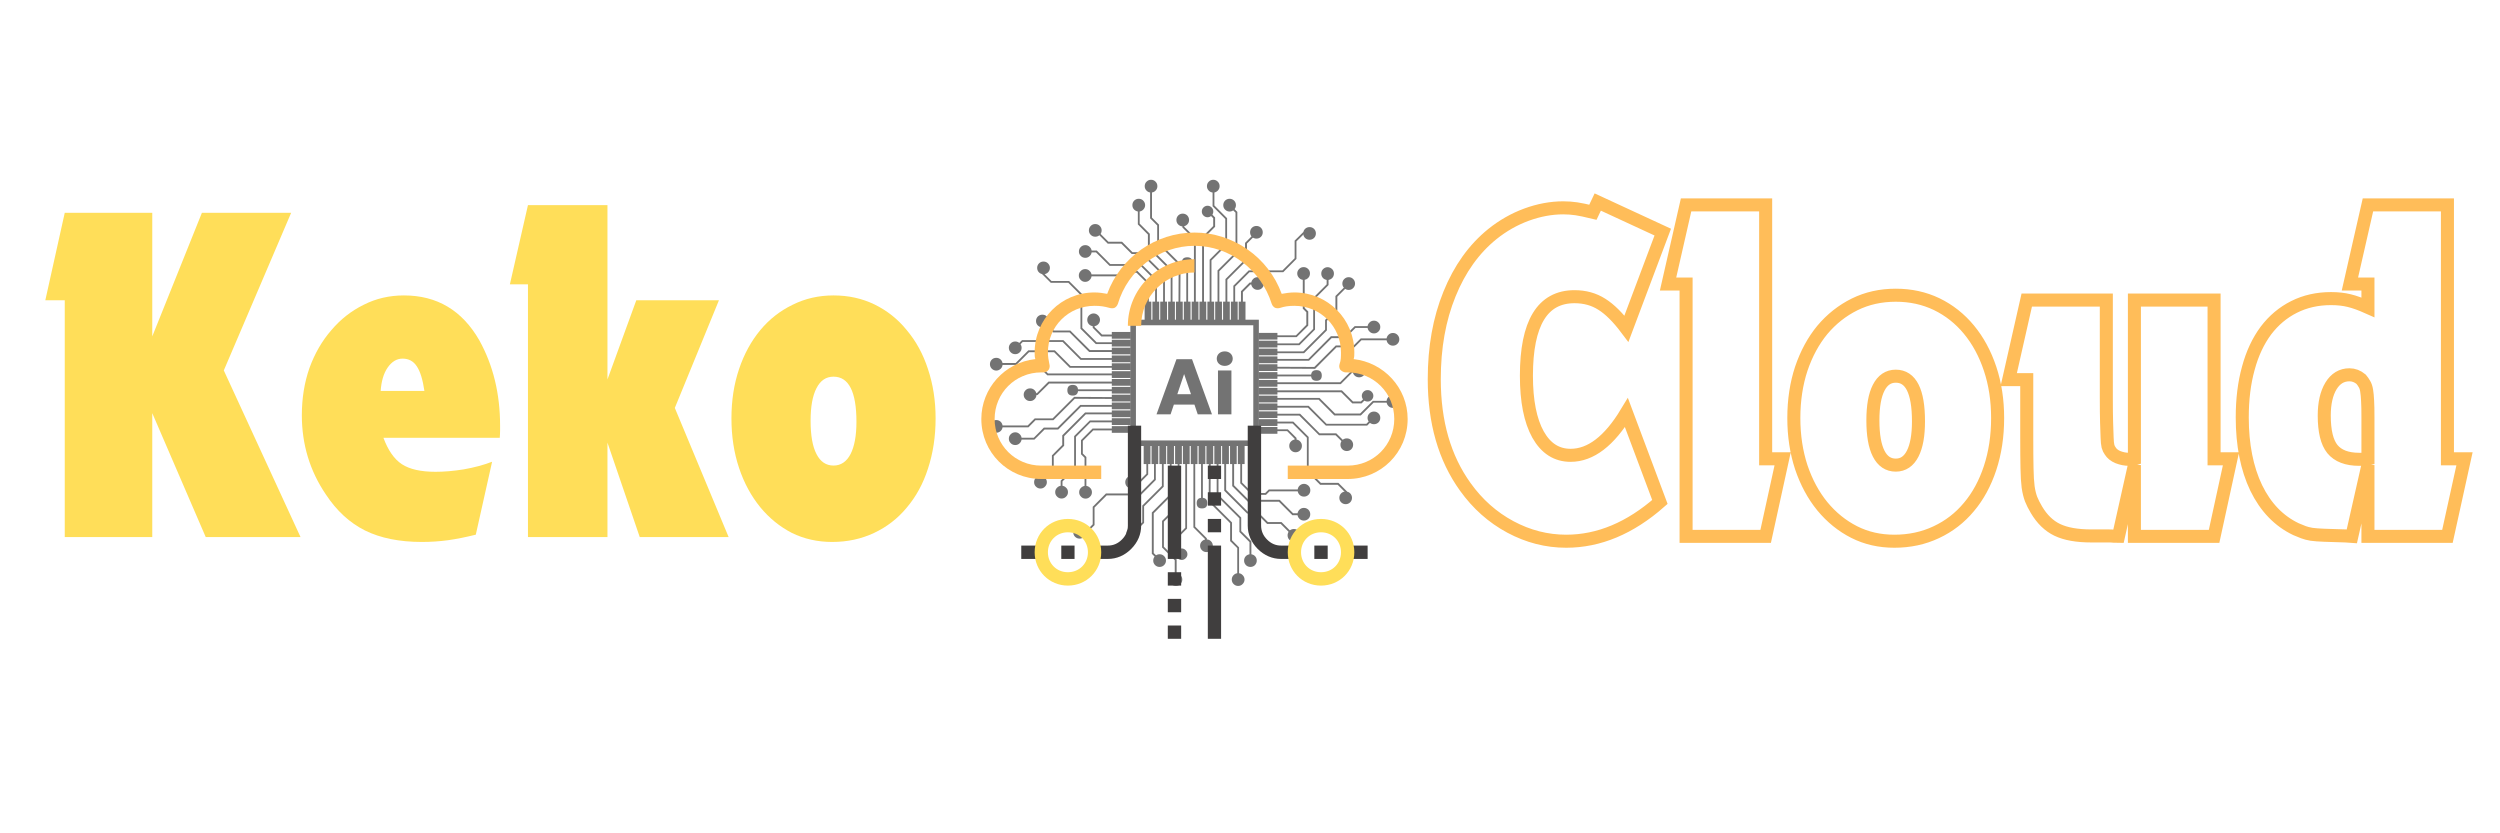 <svg xmlns="http://www.w3.org/2000/svg" xmlns:xlink="http://www.w3.org/1999/xlink" width="150" zoomAndPan="magnify" viewBox="0 0 112.5 37.5" height="50" preserveAspectRatio="xMidYMid meet" version="1.0"><defs><g/><clipPath id="3a11ad2bc9"><path d="M 51 8.086 L 54 8.086 L 54 14 L 51 14 Z M 51 8.086 " clip-rule="nonzero"/></clipPath><clipPath id="3c7f8d38c1"><path d="M 54 8.086 L 56 8.086 L 56 14 L 54 14 Z M 54 8.086 " clip-rule="nonzero"/></clipPath><clipPath id="cba7c5e13e"><path d="M 50 8.086 L 52 8.086 L 52 10 L 50 10 Z M 50 8.086 " clip-rule="nonzero"/></clipPath><clipPath id="fee5c7bcec"><path d="M 51 8.086 L 53 8.086 L 53 9 L 51 9 Z M 51 8.086 " clip-rule="nonzero"/></clipPath><clipPath id="0009395977"><path d="M 54 8.086 L 55 8.086 L 55 9 L 54 9 Z M 54 8.086 " clip-rule="nonzero"/></clipPath><clipPath id="5f5f874b7a"><path d="M 55 8.086 L 56 8.086 L 56 10 L 55 10 Z M 55 8.086 " clip-rule="nonzero"/></clipPath><clipPath id="67f787d9c3"><path d="M 54 20 L 56 20 L 56 26.59 L 54 26.59 Z M 54 20 " clip-rule="nonzero"/></clipPath><clipPath id="ce5436f6b3"><path d="M 52 20 L 54 20 L 54 26.59 L 52 26.59 Z M 52 20 " clip-rule="nonzero"/></clipPath><clipPath id="e7a3974b33"><path d="M 55 25 L 57 25 L 57 26.59 L 55 26.59 Z M 55 25 " clip-rule="nonzero"/></clipPath><clipPath id="e22533a76e"><path d="M 52 25 L 54 25 L 54 26.59 L 52 26.59 Z M 52 25 " clip-rule="nonzero"/></clipPath><clipPath id="17bc0c6c3c"><path d="M 44.547 17 L 51 17 L 51 20 L 44.547 20 Z M 44.547 17 " clip-rule="nonzero"/></clipPath><clipPath id="51dbfc2355"><path d="M 44.547 15 L 51 15 L 51 17 L 44.547 17 Z M 44.547 15 " clip-rule="nonzero"/></clipPath><clipPath id="a98a64c2e9"><path d="M 44.547 18 L 46 18 L 46 20 L 44.547 20 Z M 44.547 18 " clip-rule="nonzero"/></clipPath><clipPath id="5026a5684f"><path d="M 44.547 16 L 46 16 L 46 17 L 44.547 17 Z M 44.547 16 " clip-rule="nonzero"/></clipPath><clipPath id="970735147d"><path d="M 44.16 10.465 L 63.402 10.465 L 63.402 22 L 44.16 22 Z M 44.16 10.465 " clip-rule="nonzero"/></clipPath><clipPath id="9b773b1919"><path d="M 54 24 L 55 24 L 55 28.969 L 54 28.969 Z M 54 24 " clip-rule="nonzero"/></clipPath><clipPath id="bd49aae0ad"><path d="M 52 28 L 54 28 L 54 28.969 L 52 28.969 Z M 52 28 " clip-rule="nonzero"/></clipPath><clipPath id="7f3135e6dd"><path d="M 61 5 L 111.512 5 L 111.512 28 L 61 28 Z M 61 5 " clip-rule="nonzero"/></clipPath></defs><path fill="#737373" d="M 56.398 14.637 L 56.398 19.82 L 51.117 19.82 L 51.117 14.637 L 56.398 14.637 M 56.648 14.387 L 50.867 14.387 L 50.867 20.07 L 56.648 20.07 Z M 56.648 14.387 " fill-opacity="1" fill-rule="nonzero"/><path fill="#737373" d="M 51.508 13.574 L 51.809 13.574 L 51.809 14.43 L 51.508 14.43 Z M 51.508 13.574 " fill-opacity="1" fill-rule="nonzero"/><path fill="#737373" d="M 51.859 13.574 L 52.164 13.574 L 52.164 14.43 L 51.859 14.43 Z M 51.859 13.574 " fill-opacity="1" fill-rule="nonzero"/><path fill="#737373" d="M 52.211 13.574 L 52.516 13.574 L 52.516 14.43 L 52.211 14.43 Z M 52.211 13.574 " fill-opacity="1" fill-rule="nonzero"/><path fill="#737373" d="M 52.566 13.574 L 52.871 13.574 L 52.871 14.43 L 52.566 14.43 Z M 52.566 13.574 " fill-opacity="1" fill-rule="nonzero"/><path fill="#737373" d="M 52.918 13.574 L 53.223 13.574 L 53.223 14.43 L 52.918 14.43 Z M 52.918 13.574 " fill-opacity="1" fill-rule="nonzero"/><path fill="#737373" d="M 53.273 13.574 L 53.574 13.574 L 53.574 14.43 L 53.273 14.43 Z M 53.273 13.574 " fill-opacity="1" fill-rule="nonzero"/><path fill="#737373" d="M 53.625 13.574 L 53.93 13.574 L 53.93 14.43 L 53.625 14.43 Z M 53.625 13.574 " fill-opacity="1" fill-rule="nonzero"/><path fill="#737373" d="M 53.977 13.574 L 54.281 13.574 L 54.281 14.43 L 53.977 14.43 Z M 53.977 13.574 " fill-opacity="1" fill-rule="nonzero"/><path fill="#737373" d="M 54.332 13.574 L 54.637 13.574 L 54.637 14.43 L 54.332 14.43 Z M 54.332 13.574 " fill-opacity="1" fill-rule="nonzero"/><path fill="#737373" d="M 54.684 13.574 L 54.988 13.574 L 54.988 14.43 L 54.684 14.43 Z M 54.684 13.574 " fill-opacity="1" fill-rule="nonzero"/><path fill="#737373" d="M 55.039 13.574 L 55.34 13.574 L 55.34 14.43 L 55.039 14.43 Z M 55.039 13.574 " fill-opacity="1" fill-rule="nonzero"/><path fill="#737373" d="M 55.391 13.574 L 55.695 13.574 L 55.695 14.43 L 55.391 14.43 Z M 55.391 13.574 " fill-opacity="1" fill-rule="nonzero"/><path fill="#737373" d="M 55.742 13.574 L 56.047 13.574 L 56.047 14.43 L 55.742 14.43 Z M 55.742 13.574 " fill-opacity="1" fill-rule="nonzero"/><path fill="#737373" d="M 51.699 13.977 L 51.617 13.977 L 51.617 12.742 L 51.145 12.273 L 50.578 12.273 L 50.418 12.434 L 48.84 12.434 L 48.84 12.348 L 50.383 12.348 L 50.543 12.188 L 51.18 12.188 L 51.699 12.711 Z M 51.699 13.977 " fill-opacity="1" fill-rule="nonzero"/><path fill="#737373" d="M 52.062 14.035 L 51.98 14.035 L 51.98 12.617 L 51.328 11.965 L 49.93 11.965 L 49.32 11.359 L 48.84 11.359 L 48.84 11.273 L 49.355 11.273 L 49.961 11.883 L 51.359 11.883 L 52.062 12.582 Z M 52.062 14.035 " fill-opacity="1" fill-rule="nonzero"/><path fill="#737373" d="M 52.422 14.004 L 52.34 14.004 L 52.34 12.41 L 51.359 11.43 L 50.926 11.43 L 50.457 10.965 L 49.848 10.965 L 49.258 10.375 L 49.316 10.316 L 49.879 10.879 L 50.492 10.879 L 50.961 11.348 L 51.395 11.348 L 52.422 12.375 Z M 52.422 14.004 " fill-opacity="1" fill-rule="nonzero"/><path fill="#737373" d="M 52.762 13.902 L 52.68 13.902 L 52.68 12.188 L 51.656 11.168 L 51.656 10.555 L 51.203 10.098 L 51.203 9.23 L 51.285 9.23 L 51.285 10.062 L 51.742 10.52 L 51.742 11.133 L 52.762 12.152 Z M 52.762 13.902 " fill-opacity="1" fill-rule="nonzero"/><g clip-path="url(#3a11ad2bc9)"><path fill="#737373" d="M 53.113 13.902 L 53.031 13.902 L 53.039 11.914 L 52.074 10.949 L 52.074 10.145 L 51.754 9.824 L 51.754 8.379 L 51.84 8.379 L 51.84 9.793 L 52.156 10.109 L 52.156 10.914 L 53.125 11.879 Z M 53.113 13.902 " fill-opacity="1" fill-rule="nonzero"/></g><path fill="#737373" d="M 53.383 11.727 L 53.465 11.727 L 53.465 13.902 L 53.383 13.902 Z M 53.383 11.727 " fill-opacity="1" fill-rule="nonzero"/><path fill="#737373" d="M 53.812 13.902 L 53.727 13.902 L 53.727 10.758 L 53.207 10.238 L 53.207 9.898 L 53.289 9.898 L 53.289 10.203 L 53.812 10.723 Z M 53.812 13.902 " fill-opacity="1" fill-rule="nonzero"/><path fill="#737373" d="M 54.18 13.789 L 54.094 13.789 L 54.094 10.672 L 54.594 10.172 L 54.594 9.82 L 54.289 9.516 L 54.348 9.453 L 54.68 9.785 L 54.68 10.207 L 54.18 10.707 Z M 54.18 13.789 " fill-opacity="1" fill-rule="nonzero"/><g clip-path="url(#3c7f8d38c1)"><path fill="#737373" d="M 54.516 13.875 L 54.434 13.875 L 54.434 11.684 L 55.137 10.98 L 55.137 9.855 L 54.566 9.281 L 54.566 8.379 L 54.648 8.379 L 54.648 9.246 L 55.219 9.82 L 55.219 11.016 L 54.516 11.719 Z M 54.516 13.875 " fill-opacity="1" fill-rule="nonzero"/></g><path fill="#737373" d="M 54.871 13.902 L 54.789 13.902 L 54.789 12.168 L 55.598 11.363 L 55.598 9.57 L 55.285 9.262 L 55.344 9.203 L 55.68 9.535 L 55.68 11.395 L 54.871 12.203 Z M 54.871 13.902 " fill-opacity="1" fill-rule="nonzero"/><path fill="#737373" d="M 55.23 13.754 L 55.145 13.754 L 55.145 12.559 L 56.027 11.676 L 56.027 10.93 L 56.531 10.422 L 56.59 10.484 L 56.113 10.961 L 56.113 11.707 L 55.23 12.59 Z M 55.23 13.754 " fill-opacity="1" fill-rule="nonzero"/><path fill="#737373" d="M 55.582 13.875 L 55.5 13.875 L 55.5 12.859 L 56.191 12.168 L 57.711 12.168 L 58.258 11.621 L 58.258 10.828 L 58.641 10.449 L 58.973 10.449 L 58.973 10.531 L 58.676 10.531 L 58.34 10.863 L 58.34 11.652 L 57.746 12.25 L 56.227 12.25 L 55.582 12.895 Z M 55.582 13.875 " fill-opacity="1" fill-rule="nonzero"/><path fill="#737373" d="M 55.93 13.852 L 55.844 13.852 L 55.844 13.105 L 56.234 12.715 L 56.59 12.715 L 56.59 12.801 L 56.27 12.801 L 55.93 13.141 Z M 55.93 13.852 " fill-opacity="1" fill-rule="nonzero"/><path fill="#737373" d="M 49.121 12.395 C 49.121 12.477 49.094 12.543 49.035 12.598 C 48.98 12.656 48.914 12.684 48.832 12.684 C 48.754 12.684 48.688 12.656 48.633 12.598 C 48.574 12.543 48.547 12.477 48.547 12.395 C 48.547 12.316 48.574 12.25 48.633 12.195 C 48.688 12.137 48.754 12.109 48.832 12.109 C 48.914 12.109 48.98 12.137 49.035 12.195 C 49.094 12.25 49.121 12.316 49.121 12.395 Z M 49.121 12.395 " fill-opacity="1" fill-rule="nonzero"/><path fill="#737373" d="M 49.125 11.316 C 49.125 11.395 49.098 11.465 49.039 11.52 C 48.984 11.574 48.918 11.602 48.84 11.602 C 48.758 11.602 48.691 11.574 48.637 11.52 C 48.578 11.465 48.551 11.395 48.551 11.316 C 48.551 11.238 48.578 11.172 48.637 11.113 C 48.691 11.059 48.758 11.031 48.84 11.031 C 48.918 11.031 48.984 11.059 49.039 11.113 C 49.098 11.172 49.125 11.238 49.125 11.316 Z M 49.125 11.316 " fill-opacity="1" fill-rule="nonzero"/><path fill="#737373" d="M 49.574 10.367 C 49.574 10.445 49.547 10.516 49.488 10.57 C 49.434 10.625 49.367 10.652 49.285 10.652 C 49.207 10.652 49.141 10.625 49.086 10.57 C 49.027 10.516 49 10.445 49 10.367 C 49 10.289 49.027 10.223 49.086 10.164 C 49.141 10.109 49.207 10.082 49.285 10.082 C 49.367 10.082 49.434 10.109 49.488 10.164 C 49.547 10.223 49.574 10.289 49.574 10.367 Z M 49.574 10.367 " fill-opacity="1" fill-rule="nonzero"/><g clip-path="url(#cba7c5e13e)"><path fill="#737373" d="M 51.531 9.23 C 51.531 9.312 51.5 9.379 51.445 9.434 C 51.391 9.488 51.324 9.52 51.242 9.52 C 51.164 9.52 51.098 9.488 51.039 9.434 C 50.984 9.379 50.957 9.312 50.957 9.23 C 50.957 9.152 50.984 9.086 51.039 9.027 C 51.098 8.973 51.164 8.945 51.242 8.945 C 51.324 8.945 51.391 8.973 51.445 9.027 C 51.5 9.086 51.531 9.152 51.531 9.23 Z M 51.531 9.23 " fill-opacity="1" fill-rule="nonzero"/></g><g clip-path="url(#fee5c7bcec)"><path fill="#737373" d="M 52.082 8.379 C 52.082 8.457 52.055 8.523 52 8.578 C 51.945 8.637 51.875 8.664 51.797 8.664 C 51.719 8.664 51.652 8.637 51.594 8.578 C 51.539 8.523 51.512 8.457 51.512 8.379 C 51.512 8.297 51.539 8.23 51.594 8.176 C 51.652 8.117 51.719 8.09 51.797 8.09 C 51.875 8.09 51.945 8.117 52 8.176 C 52.055 8.23 52.082 8.297 52.082 8.379 Z M 52.082 8.379 " fill-opacity="1" fill-rule="nonzero"/></g><path fill="#737373" d="M 53.508 9.898 C 53.508 9.98 53.48 10.047 53.426 10.102 C 53.371 10.156 53.301 10.188 53.223 10.188 C 53.145 10.188 53.074 10.156 53.02 10.102 C 52.965 10.047 52.938 9.98 52.938 9.898 C 52.938 9.82 52.965 9.754 53.02 9.695 C 53.074 9.641 53.145 9.613 53.223 9.613 C 53.301 9.613 53.371 9.641 53.426 9.695 C 53.48 9.754 53.508 9.82 53.508 9.898 Z M 53.508 9.898 " fill-opacity="1" fill-rule="nonzero"/><path fill="#737373" d="M 53.664 11.816 C 53.664 11.977 53.582 12.059 53.426 12.059 C 53.266 12.059 53.184 11.977 53.184 11.816 C 53.184 11.656 53.266 11.578 53.426 11.578 C 53.582 11.578 53.664 11.656 53.664 11.816 Z M 53.664 11.816 " fill-opacity="1" fill-rule="nonzero"/><g clip-path="url(#0009395977)"><path fill="#737373" d="M 54.883 8.379 C 54.883 8.457 54.855 8.523 54.801 8.578 C 54.742 8.637 54.676 8.664 54.598 8.664 C 54.52 8.664 54.449 8.637 54.395 8.578 C 54.34 8.523 54.312 8.457 54.312 8.379 C 54.312 8.297 54.34 8.23 54.395 8.176 C 54.449 8.117 54.52 8.09 54.598 8.09 C 54.676 8.09 54.742 8.117 54.801 8.176 C 54.855 8.23 54.883 8.297 54.883 8.379 Z M 54.883 8.379 " fill-opacity="1" fill-rule="nonzero"/></g><g clip-path="url(#5f5f874b7a)"><path fill="#737373" d="M 55.617 9.23 C 55.617 9.312 55.59 9.379 55.535 9.434 C 55.477 9.488 55.41 9.52 55.332 9.52 C 55.254 9.52 55.184 9.488 55.129 9.434 C 55.074 9.379 55.047 9.312 55.047 9.23 C 55.047 9.152 55.074 9.086 55.129 9.027 C 55.184 8.973 55.254 8.945 55.332 8.945 C 55.41 8.945 55.477 8.973 55.535 9.027 C 55.59 9.086 55.617 9.152 55.617 9.23 Z M 55.617 9.23 " fill-opacity="1" fill-rule="nonzero"/></g><path fill="#737373" d="M 56.824 10.453 C 56.824 10.531 56.797 10.602 56.742 10.656 C 56.688 10.711 56.617 10.738 56.539 10.738 C 56.461 10.738 56.391 10.711 56.336 10.656 C 56.281 10.602 56.254 10.531 56.254 10.453 C 56.254 10.375 56.281 10.305 56.336 10.25 C 56.391 10.195 56.461 10.168 56.539 10.168 C 56.617 10.168 56.688 10.195 56.742 10.25 C 56.797 10.305 56.824 10.375 56.824 10.453 Z M 56.824 10.453 " fill-opacity="1" fill-rule="nonzero"/><path fill="#737373" d="M 59.215 10.504 C 59.215 10.582 59.188 10.652 59.133 10.707 C 59.078 10.762 59.008 10.789 58.93 10.789 C 58.852 10.789 58.781 10.762 58.727 10.707 C 58.672 10.652 58.645 10.582 58.645 10.504 C 58.645 10.426 58.672 10.355 58.727 10.301 C 58.781 10.246 58.852 10.219 58.93 10.219 C 59.008 10.219 59.078 10.246 59.133 10.301 C 59.188 10.355 59.215 10.426 59.215 10.504 Z M 59.215 10.504 " fill-opacity="1" fill-rule="nonzero"/><path fill="#737373" d="M 56.879 12.758 C 56.879 12.836 56.848 12.906 56.793 12.961 C 56.738 13.016 56.672 13.043 56.59 13.043 C 56.512 13.043 56.445 13.016 56.391 12.961 C 56.332 12.906 56.305 12.836 56.305 12.758 C 56.305 12.68 56.332 12.613 56.391 12.555 C 56.445 12.5 56.512 12.473 56.59 12.473 C 56.672 12.473 56.738 12.5 56.793 12.555 C 56.848 12.613 56.879 12.68 56.879 12.758 Z M 56.879 12.758 " fill-opacity="1" fill-rule="nonzero"/><path fill="#737373" d="M 54.598 9.52 C 54.598 9.59 54.574 9.648 54.523 9.699 C 54.473 9.75 54.41 9.777 54.34 9.777 C 54.27 9.777 54.207 9.75 54.156 9.699 C 54.105 9.648 54.082 9.59 54.082 9.52 C 54.082 9.445 54.105 9.387 54.156 9.336 C 54.207 9.285 54.27 9.258 54.34 9.258 C 54.41 9.258 54.473 9.285 54.523 9.336 C 54.574 9.387 54.598 9.445 54.598 9.52 Z M 54.598 9.52 " fill-opacity="1" fill-rule="nonzero"/><path fill="#737373" d="M 55.703 20.027 L 56.008 20.027 L 56.008 20.883 L 55.703 20.883 Z M 55.703 20.027 " fill-opacity="1" fill-rule="nonzero"/><path fill="#737373" d="M 55.352 20.027 L 55.652 20.027 L 55.652 20.883 L 55.352 20.883 Z M 55.352 20.027 " fill-opacity="1" fill-rule="nonzero"/><path fill="#737373" d="M 54.996 20.027 L 55.301 20.027 L 55.301 20.883 L 54.996 20.883 Z M 54.996 20.027 " fill-opacity="1" fill-rule="nonzero"/><path fill="#737373" d="M 54.645 20.027 L 54.949 20.027 L 54.949 20.883 L 54.645 20.883 Z M 54.645 20.027 " fill-opacity="1" fill-rule="nonzero"/><path fill="#737373" d="M 54.289 20.027 L 54.594 20.027 L 54.594 20.883 L 54.289 20.883 Z M 54.289 20.027 " fill-opacity="1" fill-rule="nonzero"/><path fill="#737373" d="M 53.938 20.027 L 54.242 20.027 L 54.242 20.883 L 53.938 20.883 Z M 53.938 20.027 " fill-opacity="1" fill-rule="nonzero"/><path fill="#737373" d="M 53.586 20.027 L 53.887 20.027 L 53.887 20.883 L 53.586 20.883 Z M 53.586 20.027 " fill-opacity="1" fill-rule="nonzero"/><path fill="#737373" d="M 53.23 20.027 L 53.535 20.027 L 53.535 20.883 L 53.23 20.883 Z M 53.23 20.027 " fill-opacity="1" fill-rule="nonzero"/><path fill="#737373" d="M 52.879 20.027 L 53.184 20.027 L 53.184 20.883 L 52.879 20.883 Z M 52.879 20.027 " fill-opacity="1" fill-rule="nonzero"/><path fill="#737373" d="M 52.523 20.027 L 52.828 20.027 L 52.828 20.883 L 52.523 20.883 Z M 52.523 20.027 " fill-opacity="1" fill-rule="nonzero"/><path fill="#737373" d="M 52.172 20.027 L 52.477 20.027 L 52.477 20.883 L 52.172 20.883 Z M 52.172 20.027 " fill-opacity="1" fill-rule="nonzero"/><path fill="#737373" d="M 51.82 20.027 L 52.121 20.027 L 52.121 20.883 L 51.82 20.883 Z M 51.82 20.027 " fill-opacity="1" fill-rule="nonzero"/><path fill="#737373" d="M 51.465 20.027 L 51.77 20.027 L 51.77 20.883 L 51.465 20.883 Z M 51.465 20.027 " fill-opacity="1" fill-rule="nonzero"/><path fill="#737373" d="M 56.969 22.27 L 56.332 22.27 L 55.812 21.75 L 55.812 20.48 L 55.895 20.48 L 55.895 21.715 L 56.367 22.184 L 56.934 22.184 L 57.094 22.027 L 58.676 22.027 L 58.676 22.109 L 57.129 22.109 Z M 56.969 22.27 " fill-opacity="1" fill-rule="nonzero"/><path fill="#737373" d="M 58.676 23.184 L 58.156 23.184 L 57.551 22.578 L 56.152 22.578 L 55.449 21.875 L 55.449 20.422 L 55.535 20.422 L 55.535 21.84 L 56.188 22.492 L 57.586 22.492 L 58.191 23.098 L 58.676 23.098 Z M 58.676 23.184 " fill-opacity="1" fill-rule="nonzero"/><path fill="#737373" d="M 58.195 24.141 L 57.633 23.578 L 57.02 23.578 L 56.555 23.109 L 56.117 23.109 L 55.09 22.082 L 55.09 20.453 L 55.176 20.453 L 55.176 22.047 L 56.152 23.027 L 56.59 23.027 L 57.055 23.492 L 57.668 23.492 L 58.254 24.082 Z M 58.195 24.141 " fill-opacity="1" fill-rule="nonzero"/><path fill="#737373" d="M 56.312 25.227 L 56.227 25.227 L 56.227 24.395 L 55.773 23.938 L 55.773 23.324 L 54.75 22.305 L 54.75 20.555 L 54.832 20.555 L 54.832 22.27 L 55.855 23.289 L 55.855 23.902 L 56.312 24.359 Z M 56.312 25.227 " fill-opacity="1" fill-rule="nonzero"/><g clip-path="url(#67f787d9c3)"><path fill="#737373" d="M 55.758 26.082 L 55.676 26.082 L 55.676 24.664 L 55.355 24.348 L 55.355 23.543 L 54.391 22.578 L 54.398 20.555 L 54.484 20.555 L 54.473 22.543 L 55.441 23.512 L 55.441 24.312 L 55.758 24.633 Z M 55.758 26.082 " fill-opacity="1" fill-rule="nonzero"/></g><path fill="#737373" d="M 54.047 20.555 L 54.129 20.555 L 54.129 22.73 L 54.047 22.73 Z M 54.047 20.555 " fill-opacity="1" fill-rule="nonzero"/><path fill="#737373" d="M 54.309 24.559 L 54.223 24.559 L 54.223 24.254 L 53.703 23.734 L 53.703 20.555 L 53.785 20.555 L 53.785 23.699 L 54.309 24.223 Z M 54.309 24.559 " fill-opacity="1" fill-rule="nonzero"/><path fill="#737373" d="M 53.164 25.004 L 52.836 24.672 L 52.836 24.25 L 53.336 23.75 L 53.336 20.668 L 53.418 20.668 L 53.418 23.785 L 52.918 24.285 L 52.918 24.637 L 53.223 24.945 Z M 53.164 25.004 " fill-opacity="1" fill-rule="nonzero"/><g clip-path="url(#ce5436f6b3)"><path fill="#737373" d="M 52.949 26.082 L 52.863 26.082 L 52.863 25.211 L 52.293 24.637 L 52.293 23.441 L 52.996 22.738 L 52.996 20.582 L 53.078 20.582 L 53.078 22.773 L 52.375 23.477 L 52.375 24.602 L 52.949 25.176 Z M 52.949 26.082 " fill-opacity="1" fill-rule="nonzero"/></g><path fill="#737373" d="M 52.168 25.254 L 51.832 24.922 L 51.832 23.062 L 52.641 22.254 L 52.641 20.555 L 52.723 20.555 L 52.723 22.289 L 51.918 23.098 L 51.918 24.887 L 52.227 25.195 Z M 52.168 25.254 " fill-opacity="1" fill-rule="nonzero"/><path fill="#737373" d="M 50.98 24.035 L 50.922 23.977 L 51.402 23.496 L 51.402 22.75 L 52.285 21.867 L 52.285 20.703 L 52.367 20.703 L 52.367 21.902 L 51.484 22.785 L 51.484 23.531 Z M 50.98 24.035 " fill-opacity="1" fill-rule="nonzero"/><path fill="#737373" d="M 48.871 24.012 L 48.539 24.012 L 48.539 23.926 L 48.84 23.926 L 49.172 23.594 L 49.172 22.805 L 49.766 22.207 L 51.285 22.207 L 51.93 21.562 L 51.93 20.582 L 52.012 20.582 L 52.012 21.598 L 51.32 22.293 L 49.801 22.293 L 49.254 22.84 L 49.254 23.629 Z M 48.871 24.012 " fill-opacity="1" fill-rule="nonzero"/><path fill="#737373" d="M 51.281 21.742 L 50.922 21.742 L 50.922 21.656 L 51.246 21.656 L 51.586 21.32 L 51.586 20.605 L 51.668 20.605 L 51.668 21.352 Z M 51.281 21.742 " fill-opacity="1" fill-rule="nonzero"/><path fill="#737373" d="M 58.965 22.062 C 58.965 22.141 58.938 22.207 58.883 22.266 C 58.824 22.32 58.758 22.348 58.68 22.348 C 58.602 22.348 58.531 22.32 58.477 22.266 C 58.422 22.207 58.395 22.141 58.395 22.062 C 58.395 21.984 58.422 21.914 58.477 21.859 C 58.531 21.805 58.602 21.773 58.68 21.773 C 58.758 21.773 58.824 21.805 58.883 21.859 C 58.938 21.914 58.965 21.984 58.965 22.062 Z M 58.965 22.062 " fill-opacity="1" fill-rule="nonzero"/><path fill="#737373" d="M 58.961 23.141 C 58.961 23.219 58.934 23.289 58.879 23.344 C 58.82 23.398 58.754 23.426 58.676 23.426 C 58.594 23.426 58.527 23.398 58.473 23.344 C 58.418 23.289 58.387 23.219 58.387 23.141 C 58.387 23.062 58.418 22.996 58.473 22.938 C 58.527 22.883 58.594 22.855 58.676 22.855 C 58.754 22.855 58.82 22.883 58.879 22.938 C 58.934 22.996 58.961 23.062 58.961 23.141 Z M 58.961 23.141 " fill-opacity="1" fill-rule="nonzero"/><path fill="#737373" d="M 58.512 24.09 C 58.512 24.168 58.484 24.238 58.43 24.293 C 58.371 24.348 58.305 24.375 58.227 24.375 C 58.148 24.375 58.078 24.348 58.023 24.293 C 57.969 24.238 57.941 24.168 57.941 24.09 C 57.941 24.012 57.969 23.945 58.023 23.887 C 58.078 23.832 58.148 23.805 58.227 23.805 C 58.305 23.805 58.371 23.832 58.43 23.887 C 58.484 23.945 58.512 24.012 58.512 24.09 Z M 58.512 24.09 " fill-opacity="1" fill-rule="nonzero"/><path fill="#737373" d="M 56.555 25.227 C 56.555 25.305 56.527 25.371 56.473 25.43 C 56.418 25.484 56.348 25.512 56.27 25.512 C 56.191 25.512 56.121 25.484 56.066 25.43 C 56.012 25.371 55.984 25.305 55.984 25.227 C 55.984 25.148 56.012 25.078 56.066 25.023 C 56.121 24.969 56.191 24.941 56.27 24.941 C 56.348 24.941 56.418 24.969 56.473 25.023 C 56.527 25.078 56.555 25.148 56.555 25.227 Z M 56.555 25.227 " fill-opacity="1" fill-rule="nonzero"/><g clip-path="url(#e7a3974b33)"><path fill="#737373" d="M 56.004 26.082 C 56.004 26.16 55.973 26.227 55.918 26.281 C 55.863 26.34 55.797 26.367 55.715 26.367 C 55.637 26.367 55.57 26.34 55.512 26.281 C 55.457 26.227 55.43 26.16 55.43 26.082 C 55.43 26 55.457 25.934 55.512 25.879 C 55.57 25.82 55.637 25.793 55.715 25.793 C 55.797 25.793 55.863 25.82 55.918 25.879 C 55.973 25.934 56.004 26 56.004 26.082 Z M 56.004 26.082 " fill-opacity="1" fill-rule="nonzero"/></g><path fill="#737373" d="M 54.578 24.559 C 54.578 24.637 54.547 24.703 54.492 24.762 C 54.438 24.816 54.371 24.844 54.289 24.844 C 54.211 24.844 54.145 24.816 54.09 24.762 C 54.031 24.703 54.004 24.637 54.004 24.559 C 54.004 24.48 54.031 24.41 54.09 24.355 C 54.145 24.301 54.211 24.273 54.289 24.273 C 54.371 24.273 54.438 24.301 54.492 24.355 C 54.547 24.41 54.578 24.48 54.578 24.559 Z M 54.578 24.559 " fill-opacity="1" fill-rule="nonzero"/><path fill="#737373" d="M 54.328 22.641 C 54.328 22.801 54.25 22.879 54.09 22.879 C 53.93 22.879 53.852 22.801 53.852 22.641 C 53.852 22.48 53.93 22.402 54.09 22.402 C 54.25 22.402 54.328 22.48 54.328 22.641 Z M 54.328 22.641 " fill-opacity="1" fill-rule="nonzero"/><g clip-path="url(#e22533a76e)"><path fill="#737373" d="M 53.203 26.082 C 53.203 26.16 53.176 26.227 53.117 26.281 C 53.062 26.34 52.996 26.367 52.918 26.367 C 52.836 26.367 52.77 26.34 52.715 26.281 C 52.656 26.227 52.629 26.16 52.629 26.082 C 52.629 26 52.656 25.934 52.715 25.879 C 52.77 25.82 52.836 25.793 52.918 25.793 C 52.996 25.793 53.062 25.82 53.117 25.879 C 53.176 25.934 53.203 26 53.203 26.082 Z M 53.203 26.082 " fill-opacity="1" fill-rule="nonzero"/></g><path fill="#737373" d="M 52.469 25.227 C 52.469 25.305 52.441 25.371 52.383 25.43 C 52.328 25.484 52.262 25.512 52.18 25.512 C 52.102 25.512 52.035 25.484 51.98 25.43 C 51.922 25.371 51.895 25.305 51.895 25.227 C 51.895 25.148 51.922 25.078 51.98 25.023 C 52.035 24.969 52.102 24.941 52.18 24.941 C 52.262 24.941 52.328 24.969 52.383 25.023 C 52.441 25.078 52.469 25.148 52.469 25.227 Z M 52.469 25.227 " fill-opacity="1" fill-rule="nonzero"/><path fill="#737373" d="M 51.262 24.004 C 51.262 24.082 51.23 24.152 51.176 24.207 C 51.121 24.262 51.055 24.289 50.973 24.289 C 50.895 24.289 50.828 24.262 50.77 24.207 C 50.715 24.152 50.688 24.082 50.688 24.004 C 50.688 23.926 50.715 23.859 50.77 23.801 C 50.828 23.746 50.895 23.719 50.973 23.719 C 51.055 23.719 51.121 23.746 51.176 23.801 C 51.23 23.859 51.262 23.926 51.262 24.004 Z M 51.262 24.004 " fill-opacity="1" fill-rule="nonzero"/><path fill="#737373" d="M 48.871 23.953 C 48.871 24.031 48.84 24.102 48.785 24.156 C 48.73 24.211 48.664 24.238 48.582 24.238 C 48.504 24.238 48.438 24.211 48.379 24.156 C 48.324 24.102 48.297 24.031 48.297 23.953 C 48.297 23.875 48.324 23.809 48.379 23.75 C 48.438 23.695 48.504 23.668 48.582 23.668 C 48.664 23.668 48.73 23.695 48.785 23.75 C 48.84 23.809 48.871 23.875 48.871 23.953 Z M 48.871 23.953 " fill-opacity="1" fill-rule="nonzero"/><path fill="#737373" d="M 51.207 21.699 C 51.207 21.777 51.18 21.848 51.125 21.902 C 51.07 21.957 51 21.984 50.922 21.984 C 50.844 21.984 50.773 21.957 50.719 21.902 C 50.664 21.848 50.637 21.777 50.637 21.699 C 50.637 21.621 50.664 21.555 50.719 21.496 C 50.773 21.441 50.844 21.414 50.922 21.414 C 51 21.414 51.07 21.441 51.125 21.496 C 51.18 21.555 51.207 21.621 51.207 21.699 Z M 51.207 21.699 " fill-opacity="1" fill-rule="nonzero"/><path fill="#737373" d="M 53.434 24.941 C 53.434 25.012 53.406 25.07 53.355 25.121 C 53.305 25.172 53.246 25.199 53.172 25.199 C 53.102 25.199 53.043 25.172 52.992 25.121 C 52.941 25.07 52.914 25.012 52.914 24.941 C 52.914 24.867 52.941 24.809 52.992 24.758 C 53.043 24.707 53.102 24.68 53.172 24.68 C 53.246 24.68 53.305 24.707 53.355 24.758 C 53.406 24.809 53.434 24.867 53.434 24.941 Z M 53.434 24.941 " fill-opacity="1" fill-rule="nonzero"/><path fill="#737373" d="M 56.629 14.98 L 57.484 14.98 L 57.484 15.281 L 56.629 15.281 Z M 56.629 14.98 " fill-opacity="1" fill-rule="nonzero"/><path fill="#737373" d="M 56.629 15.332 L 57.484 15.332 L 57.484 15.637 L 56.629 15.637 Z M 56.629 15.332 " fill-opacity="1" fill-rule="nonzero"/><path fill="#737373" d="M 56.629 15.688 L 57.484 15.688 L 57.484 15.988 L 56.629 15.988 Z M 56.629 15.688 " fill-opacity="1" fill-rule="nonzero"/><path fill="#737373" d="M 56.629 16.039 L 57.484 16.039 L 57.484 16.344 L 56.629 16.344 Z M 56.629 16.039 " fill-opacity="1" fill-rule="nonzero"/><path fill="#737373" d="M 56.629 16.391 L 57.484 16.391 L 57.484 16.695 L 56.629 16.695 Z M 56.629 16.391 " fill-opacity="1" fill-rule="nonzero"/><path fill="#737373" d="M 56.629 16.746 L 57.484 16.746 L 57.484 17.047 L 56.629 17.047 Z M 56.629 16.746 " fill-opacity="1" fill-rule="nonzero"/><path fill="#737373" d="M 56.629 17.098 L 57.484 17.098 L 57.484 17.402 L 56.629 17.402 Z M 56.629 17.098 " fill-opacity="1" fill-rule="nonzero"/><path fill="#737373" d="M 56.629 17.453 L 57.484 17.453 L 57.484 17.754 L 56.629 17.754 Z M 56.629 17.453 " fill-opacity="1" fill-rule="nonzero"/><path fill="#737373" d="M 56.629 17.805 L 57.484 17.805 L 57.484 18.109 L 56.629 18.109 Z M 56.629 17.805 " fill-opacity="1" fill-rule="nonzero"/><path fill="#737373" d="M 56.629 18.156 L 57.484 18.156 L 57.484 18.461 L 56.629 18.461 Z M 56.629 18.156 " fill-opacity="1" fill-rule="nonzero"/><path fill="#737373" d="M 56.629 18.512 L 57.484 18.512 L 57.484 18.812 L 56.629 18.812 Z M 56.629 18.512 " fill-opacity="1" fill-rule="nonzero"/><path fill="#737373" d="M 56.629 18.863 L 57.484 18.863 L 57.484 19.168 L 56.629 19.168 Z M 56.629 18.863 " fill-opacity="1" fill-rule="nonzero"/><path fill="#737373" d="M 56.629 19.215 L 57.484 19.215 L 57.484 19.52 L 56.629 19.52 Z M 56.629 19.215 " fill-opacity="1" fill-rule="nonzero"/><path fill="#737373" d="M 58.348 15.172 L 57.082 15.172 L 57.082 15.09 L 58.316 15.09 L 58.785 14.617 L 58.785 14.051 L 58.625 13.891 L 58.625 12.312 L 58.711 12.312 L 58.711 13.855 L 58.871 14.016 L 58.871 14.652 Z M 58.348 15.172 " fill-opacity="1" fill-rule="nonzero"/><path fill="#737373" d="M 58.477 15.535 L 57.023 15.535 L 57.023 15.453 L 58.441 15.453 L 59.094 14.801 L 59.094 13.402 L 59.699 12.797 L 59.699 12.312 L 59.785 12.312 L 59.785 12.828 L 59.176 13.438 L 59.176 14.832 Z M 58.477 15.535 " fill-opacity="1" fill-rule="nonzero"/><path fill="#737373" d="M 58.684 15.895 L 57.055 15.895 L 57.055 15.812 L 58.648 15.812 L 59.629 14.832 L 59.629 14.398 L 60.094 13.93 L 60.094 13.32 L 60.684 12.73 L 60.742 12.789 L 60.18 13.352 L 60.18 13.965 L 59.711 14.434 L 59.711 14.867 Z M 58.684 15.895 " fill-opacity="1" fill-rule="nonzero"/><path fill="#737373" d="M 58.906 16.234 L 57.156 16.234 L 57.156 16.152 L 58.871 16.152 L 59.891 15.129 L 60.504 15.129 L 60.961 14.676 L 61.828 14.676 L 61.828 14.758 L 60.996 14.758 L 60.539 15.215 L 59.926 15.215 Z M 58.906 16.234 " fill-opacity="1" fill-rule="nonzero"/><path fill="#737373" d="M 59.18 16.598 L 57.156 16.586 L 57.156 16.504 L 59.145 16.512 L 60.109 15.547 L 60.914 15.547 L 61.234 15.227 L 62.68 15.227 L 62.68 15.312 L 61.266 15.312 L 60.949 15.629 L 60.145 15.629 Z M 59.18 16.598 " fill-opacity="1" fill-rule="nonzero"/><path fill="#737373" d="M 57.156 16.855 L 59.332 16.855 L 59.332 16.938 L 57.156 16.938 Z M 57.156 16.855 " fill-opacity="1" fill-rule="nonzero"/><path fill="#737373" d="M 60.336 17.285 L 57.156 17.285 L 57.156 17.203 L 60.301 17.203 L 60.824 16.68 L 61.16 16.68 L 61.16 16.762 L 60.855 16.762 Z M 60.336 17.285 " fill-opacity="1" fill-rule="nonzero"/><path fill="#737373" d="M 61.273 18.152 L 60.852 18.152 L 60.352 17.652 L 57.27 17.652 L 57.27 17.566 L 60.387 17.566 L 60.887 18.066 L 61.238 18.066 L 61.547 17.762 L 61.605 17.82 Z M 61.273 18.152 " fill-opacity="1" fill-rule="nonzero"/><path fill="#737373" d="M 61.238 18.695 L 60.043 18.695 L 59.34 17.988 L 57.184 17.988 L 57.184 17.906 L 59.375 17.906 L 60.078 18.609 L 61.203 18.609 L 61.777 18.039 L 62.68 18.039 L 62.68 18.121 L 61.812 18.121 Z M 61.238 18.695 " fill-opacity="1" fill-rule="nonzero"/><path fill="#737373" d="M 61.523 19.152 L 59.664 19.152 L 58.855 18.344 L 57.156 18.344 L 57.156 18.262 L 58.891 18.262 L 59.695 19.07 L 61.488 19.07 L 61.797 18.758 L 61.855 18.816 Z M 61.523 19.152 " fill-opacity="1" fill-rule="nonzero"/><path fill="#737373" d="M 60.578 20.062 L 60.098 19.586 L 59.352 19.586 L 59.34 19.57 L 58.469 18.703 L 57.305 18.703 L 57.305 18.617 L 58.5 18.617 L 58.516 18.629 L 59.383 19.5 L 60.133 19.5 L 60.637 20.004 Z M 60.578 20.062 " fill-opacity="1" fill-rule="nonzero"/><path fill="#737373" d="M 60.613 22.445 L 60.527 22.445 L 60.527 22.148 L 60.195 21.816 L 59.406 21.816 L 58.809 21.219 L 58.809 19.699 L 58.164 19.055 L 57.184 19.055 L 57.184 18.973 L 58.199 18.973 L 58.891 19.664 L 58.891 21.184 L 59.441 21.73 L 60.23 21.73 L 60.613 22.113 Z M 60.613 22.445 " fill-opacity="1" fill-rule="nonzero"/><path fill="#737373" d="M 58.344 20.062 L 58.258 20.062 L 58.258 19.742 L 57.922 19.402 L 57.207 19.402 L 57.207 19.32 L 57.953 19.32 L 58.344 19.707 Z M 58.344 20.062 " fill-opacity="1" fill-rule="nonzero"/><path fill="#737373" d="M 58.949 12.305 C 58.949 12.387 58.922 12.453 58.867 12.508 C 58.809 12.566 58.742 12.594 58.664 12.594 C 58.582 12.594 58.516 12.566 58.461 12.508 C 58.406 12.453 58.375 12.387 58.375 12.305 C 58.375 12.227 58.406 12.16 58.461 12.105 C 58.516 12.047 58.582 12.02 58.664 12.02 C 58.742 12.02 58.809 12.047 58.867 12.105 C 58.922 12.16 58.949 12.227 58.949 12.305 Z M 58.949 12.305 " fill-opacity="1" fill-rule="nonzero"/><path fill="#737373" d="M 60.027 12.312 C 60.027 12.391 60 12.457 59.945 12.516 C 59.887 12.57 59.82 12.598 59.742 12.598 C 59.664 12.598 59.594 12.57 59.539 12.516 C 59.484 12.457 59.457 12.391 59.457 12.312 C 59.457 12.23 59.484 12.164 59.539 12.109 C 59.594 12.055 59.664 12.023 59.742 12.023 C 59.82 12.023 59.887 12.055 59.945 12.109 C 60 12.164 60.027 12.23 60.027 12.312 Z M 60.027 12.312 " fill-opacity="1" fill-rule="nonzero"/><path fill="#737373" d="M 60.977 12.762 C 60.977 12.84 60.949 12.906 60.895 12.961 C 60.84 13.02 60.77 13.047 60.691 13.047 C 60.613 13.047 60.547 13.02 60.488 12.961 C 60.434 12.906 60.406 12.84 60.406 12.762 C 60.406 12.68 60.434 12.613 60.488 12.559 C 60.547 12.5 60.613 12.473 60.691 12.473 C 60.77 12.473 60.84 12.5 60.895 12.559 C 60.949 12.613 60.977 12.68 60.977 12.762 Z M 60.977 12.762 " fill-opacity="1" fill-rule="nonzero"/><path fill="#737373" d="M 62.113 14.715 C 62.113 14.797 62.086 14.863 62.031 14.918 C 61.973 14.977 61.906 15.004 61.828 15.004 C 61.75 15.004 61.68 14.977 61.625 14.918 C 61.57 14.863 61.539 14.797 61.539 14.715 C 61.539 14.637 61.57 14.57 61.625 14.516 C 61.68 14.457 61.75 14.43 61.828 14.43 C 61.906 14.43 61.973 14.457 62.031 14.516 C 62.086 14.57 62.113 14.637 62.113 14.715 Z M 62.113 14.715 " fill-opacity="1" fill-rule="nonzero"/><path fill="#737373" d="M 62.969 15.27 C 62.969 15.348 62.941 15.418 62.883 15.473 C 62.828 15.527 62.762 15.555 62.68 15.555 C 62.602 15.555 62.535 15.527 62.48 15.473 C 62.422 15.418 62.395 15.348 62.395 15.27 C 62.395 15.191 62.422 15.125 62.48 15.066 C 62.535 15.012 62.602 14.984 62.68 14.984 C 62.762 14.984 62.828 15.012 62.883 15.066 C 62.941 15.125 62.969 15.191 62.969 15.27 Z M 62.969 15.27 " fill-opacity="1" fill-rule="nonzero"/><path fill="#737373" d="M 61.445 16.695 C 61.445 16.773 61.418 16.844 61.363 16.898 C 61.305 16.953 61.238 16.98 61.16 16.98 C 61.082 16.98 61.012 16.953 60.957 16.898 C 60.902 16.844 60.871 16.773 60.871 16.695 C 60.871 16.617 60.902 16.551 60.957 16.492 C 61.012 16.438 61.082 16.41 61.16 16.41 C 61.238 16.41 61.305 16.438 61.363 16.492 C 61.418 16.551 61.445 16.617 61.445 16.695 Z M 61.445 16.695 " fill-opacity="1" fill-rule="nonzero"/><path fill="#737373" d="M 59.48 16.898 C 59.48 17.055 59.402 17.137 59.242 17.137 C 59.082 17.137 59 17.055 59 16.898 C 59 16.738 59.082 16.656 59.242 16.656 C 59.402 16.656 59.48 16.738 59.48 16.898 Z M 59.48 16.898 " fill-opacity="1" fill-rule="nonzero"/><path fill="#737373" d="M 62.969 18.07 C 62.969 18.148 62.941 18.215 62.883 18.273 C 62.828 18.328 62.762 18.355 62.68 18.355 C 62.602 18.355 62.535 18.328 62.48 18.273 C 62.422 18.215 62.395 18.148 62.395 18.07 C 62.395 17.992 62.422 17.922 62.48 17.867 C 62.535 17.812 62.602 17.785 62.68 17.785 C 62.762 17.785 62.828 17.812 62.883 17.867 C 62.941 17.922 62.969 17.992 62.969 18.07 Z M 62.969 18.07 " fill-opacity="1" fill-rule="nonzero"/><path fill="#737373" d="M 62.113 18.805 C 62.113 18.883 62.086 18.953 62.031 19.008 C 61.973 19.062 61.906 19.09 61.828 19.09 C 61.75 19.09 61.68 19.062 61.625 19.008 C 61.57 18.953 61.539 18.883 61.539 18.805 C 61.539 18.727 61.57 18.656 61.625 18.602 C 61.68 18.547 61.75 18.52 61.828 18.52 C 61.906 18.52 61.973 18.547 62.031 18.602 C 62.086 18.656 62.113 18.727 62.113 18.805 Z M 62.113 18.805 " fill-opacity="1" fill-rule="nonzero"/><path fill="#737373" d="M 60.891 20.012 C 60.891 20.09 60.863 20.16 60.809 20.215 C 60.754 20.27 60.684 20.297 60.605 20.297 C 60.527 20.297 60.461 20.27 60.402 20.215 C 60.348 20.16 60.32 20.09 60.32 20.012 C 60.32 19.934 60.348 19.867 60.402 19.809 C 60.461 19.754 60.527 19.727 60.605 19.727 C 60.684 19.727 60.754 19.754 60.809 19.809 C 60.863 19.867 60.891 19.934 60.891 20.012 Z M 60.891 20.012 " fill-opacity="1" fill-rule="nonzero"/><path fill="#737373" d="M 60.84 22.402 C 60.84 22.48 60.812 22.551 60.758 22.605 C 60.703 22.66 60.633 22.688 60.555 22.688 C 60.477 22.688 60.41 22.66 60.352 22.605 C 60.297 22.551 60.27 22.48 60.27 22.402 C 60.27 22.324 60.297 22.258 60.352 22.199 C 60.41 22.145 60.477 22.117 60.555 22.117 C 60.633 22.117 60.703 22.145 60.758 22.199 C 60.812 22.258 60.84 22.324 60.84 22.402 Z M 60.84 22.402 " fill-opacity="1" fill-rule="nonzero"/><path fill="#737373" d="M 58.586 20.062 C 58.586 20.145 58.559 20.211 58.504 20.266 C 58.449 20.324 58.379 20.352 58.301 20.352 C 58.223 20.352 58.156 20.324 58.098 20.266 C 58.043 20.211 58.016 20.145 58.016 20.062 C 58.016 19.984 58.043 19.918 58.098 19.863 C 58.156 19.805 58.223 19.777 58.301 19.777 C 58.379 19.777 58.449 19.805 58.504 19.863 C 58.559 19.918 58.586 19.984 58.586 20.062 Z M 58.586 20.062 " fill-opacity="1" fill-rule="nonzero"/><path fill="#737373" d="M 61.801 17.812 C 61.801 17.883 61.773 17.945 61.723 17.996 C 61.672 18.047 61.613 18.07 61.543 18.07 C 61.469 18.07 61.41 18.047 61.359 17.996 C 61.309 17.945 61.281 17.883 61.281 17.812 C 61.281 17.742 61.309 17.68 61.359 17.629 C 61.41 17.578 61.469 17.555 61.543 17.555 C 61.613 17.555 61.672 17.578 61.723 17.629 C 61.773 17.68 61.801 17.742 61.801 17.812 Z M 61.801 17.812 " fill-opacity="1" fill-rule="nonzero"/><path fill="#737373" d="M 50.031 19.176 L 50.887 19.176 L 50.887 19.477 L 50.031 19.477 Z M 50.031 19.176 " fill-opacity="1" fill-rule="nonzero"/><path fill="#737373" d="M 50.031 18.82 L 50.887 18.82 L 50.887 19.125 L 50.031 19.125 Z M 50.031 18.82 " fill-opacity="1" fill-rule="nonzero"/><path fill="#737373" d="M 50.031 18.469 L 50.887 18.469 L 50.887 18.773 L 50.031 18.773 Z M 50.031 18.469 " fill-opacity="1" fill-rule="nonzero"/><path fill="#737373" d="M 50.031 18.113 L 50.887 18.113 L 50.887 18.418 L 50.031 18.418 Z M 50.031 18.113 " fill-opacity="1" fill-rule="nonzero"/><path fill="#737373" d="M 50.031 17.762 L 50.887 17.762 L 50.887 18.066 L 50.031 18.066 Z M 50.031 17.762 " fill-opacity="1" fill-rule="nonzero"/><path fill="#737373" d="M 50.031 17.41 L 50.887 17.41 L 50.887 17.711 L 50.031 17.711 Z M 50.031 17.41 " fill-opacity="1" fill-rule="nonzero"/><path fill="#737373" d="M 50.031 17.055 L 50.887 17.055 L 50.887 17.359 L 50.031 17.359 Z M 50.031 17.055 " fill-opacity="1" fill-rule="nonzero"/><path fill="#737373" d="M 50.031 16.703 L 50.887 16.703 L 50.887 17.008 L 50.031 17.008 Z M 50.031 16.703 " fill-opacity="1" fill-rule="nonzero"/><path fill="#737373" d="M 50.031 16.348 L 50.887 16.348 L 50.887 16.652 L 50.031 16.652 Z M 50.031 16.348 " fill-opacity="1" fill-rule="nonzero"/><path fill="#737373" d="M 50.031 15.996 L 50.887 15.996 L 50.887 16.301 L 50.031 16.301 Z M 50.031 15.996 " fill-opacity="1" fill-rule="nonzero"/><path fill="#737373" d="M 50.031 15.645 L 50.887 15.645 L 50.887 15.945 L 50.031 15.945 Z M 50.031 15.645 " fill-opacity="1" fill-rule="nonzero"/><path fill="#737373" d="M 50.031 15.289 L 50.887 15.289 L 50.887 15.594 L 50.031 15.594 Z M 50.031 15.289 " fill-opacity="1" fill-rule="nonzero"/><path fill="#737373" d="M 50.031 14.938 L 50.887 14.938 L 50.887 15.242 L 50.031 15.242 Z M 50.031 14.938 " fill-opacity="1" fill-rule="nonzero"/><path fill="#737373" d="M 48.887 22.145 L 48.805 22.145 L 48.805 20.602 L 48.645 20.441 L 48.645 19.805 L 49.164 19.285 L 50.434 19.285 L 50.434 19.367 L 49.199 19.367 L 48.727 19.84 L 48.727 20.406 L 48.887 20.566 Z M 48.887 22.145 " fill-opacity="1" fill-rule="nonzero"/><path fill="#737373" d="M 47.812 22.145 L 47.73 22.145 L 47.73 21.629 L 48.336 21.023 L 48.336 19.625 L 49.039 18.922 L 50.492 18.922 L 50.492 19.004 L 49.07 19.004 L 48.418 19.66 L 48.418 21.055 L 47.812 21.664 Z M 47.812 22.145 " fill-opacity="1" fill-rule="nonzero"/><path fill="#737373" d="M 46.828 21.727 L 46.77 21.668 L 47.336 21.105 L 47.336 20.492 L 47.801 20.023 L 47.801 19.59 L 48.828 18.562 L 50.457 18.562 L 50.457 18.645 L 48.863 18.645 L 47.887 19.625 L 47.887 20.059 L 47.418 20.527 L 47.418 21.137 Z M 46.828 21.727 " fill-opacity="1" fill-rule="nonzero"/><path fill="#737373" d="M 46.551 19.781 L 45.688 19.781 L 45.688 19.699 L 46.52 19.699 L 46.973 19.242 L 47.586 19.242 L 48.609 18.223 L 50.355 18.223 L 50.355 18.305 L 48.645 18.305 L 47.621 19.328 L 47.008 19.328 Z M 46.551 19.781 " fill-opacity="1" fill-rule="nonzero"/><g clip-path="url(#17bc0c6c3c)"><path fill="#737373" d="M 46.281 19.23 L 44.832 19.23 L 44.832 19.145 L 46.246 19.145 L 46.562 18.828 L 47.367 18.828 L 48.336 17.859 L 50.359 17.871 L 50.355 17.953 L 48.367 17.945 L 47.402 18.91 L 46.598 18.91 Z M 46.281 19.23 " fill-opacity="1" fill-rule="nonzero"/></g><path fill="#737373" d="M 48.18 17.52 L 50.355 17.52 L 50.355 17.602 L 48.18 17.602 Z M 48.18 17.52 " fill-opacity="1" fill-rule="nonzero"/><path fill="#737373" d="M 46.691 17.777 L 46.355 17.777 L 46.355 17.695 L 46.656 17.695 L 47.18 17.172 L 50.355 17.172 L 50.355 17.258 L 47.215 17.258 Z M 46.691 17.777 " fill-opacity="1" fill-rule="nonzero"/><path fill="#737373" d="M 50.242 16.891 L 47.129 16.891 L 46.629 16.391 L 46.273 16.391 L 45.969 16.695 L 45.91 16.637 L 46.238 16.305 L 46.66 16.305 L 47.16 16.805 L 50.242 16.805 Z M 50.242 16.891 " fill-opacity="1" fill-rule="nonzero"/><g clip-path="url(#51dbfc2355)"><path fill="#737373" d="M 50.328 16.551 L 48.137 16.551 L 47.434 15.848 L 46.309 15.848 L 45.734 16.422 L 44.832 16.422 L 44.832 16.336 L 45.703 16.336 L 46.273 15.766 L 47.469 15.766 L 48.172 16.469 L 50.328 16.469 Z M 50.328 16.551 " fill-opacity="1" fill-rule="nonzero"/></g><path fill="#737373" d="M 50.355 16.195 L 48.625 16.195 L 47.816 15.387 L 46.023 15.387 L 45.715 15.699 L 45.656 15.641 L 45.992 15.305 L 47.852 15.305 L 48.656 16.113 L 50.355 16.113 Z M 50.355 16.195 " fill-opacity="1" fill-rule="nonzero"/><path fill="#737373" d="M 50.207 15.84 L 49.012 15.84 L 48.129 14.957 L 47.383 14.957 L 46.879 14.453 L 46.938 14.395 L 47.418 14.875 L 48.164 14.875 L 49.047 15.754 L 50.207 15.754 Z M 50.207 15.84 " fill-opacity="1" fill-rule="nonzero"/><path fill="#737373" d="M 50.328 15.484 L 49.312 15.484 L 48.621 14.793 L 48.621 13.273 L 48.074 12.727 L 47.285 12.727 L 46.902 12.344 L 46.902 12.012 L 46.984 12.012 L 46.984 12.309 L 47.316 12.645 L 48.109 12.645 L 48.703 13.238 L 48.703 14.758 L 49.348 15.402 L 50.328 15.402 Z M 50.328 15.484 " fill-opacity="1" fill-rule="nonzero"/><path fill="#737373" d="M 50.305 15.141 L 49.559 15.141 L 49.172 14.75 L 49.172 14.395 L 49.254 14.395 L 49.254 14.715 L 49.594 15.055 L 50.305 15.055 Z M 50.305 15.141 " fill-opacity="1" fill-rule="nonzero"/><path fill="#737373" d="M 49.137 22.152 C 49.137 22.23 49.109 22.297 49.051 22.352 C 48.996 22.41 48.93 22.438 48.852 22.438 C 48.77 22.438 48.703 22.41 48.648 22.352 C 48.59 22.297 48.562 22.23 48.562 22.152 C 48.562 22.07 48.59 22.004 48.648 21.949 C 48.703 21.895 48.77 21.863 48.852 21.863 C 48.93 21.863 48.996 21.895 49.051 21.949 C 49.109 22.004 49.137 22.07 49.137 22.152 Z M 49.137 22.152 " fill-opacity="1" fill-rule="nonzero"/><path fill="#737373" d="M 48.059 22.145 C 48.059 22.227 48.031 22.293 47.973 22.348 C 47.918 22.406 47.852 22.434 47.77 22.434 C 47.691 22.434 47.625 22.406 47.57 22.348 C 47.512 22.293 47.484 22.227 47.484 22.145 C 47.484 22.066 47.512 22 47.57 21.945 C 47.625 21.887 47.691 21.859 47.77 21.859 C 47.852 21.859 47.918 21.887 47.973 21.945 C 48.031 22 48.059 22.066 48.059 22.145 Z M 48.059 22.145 " fill-opacity="1" fill-rule="nonzero"/><path fill="#737373" d="M 47.109 21.699 C 47.109 21.777 47.078 21.844 47.023 21.898 C 46.969 21.957 46.902 21.984 46.82 21.984 C 46.742 21.984 46.676 21.957 46.617 21.898 C 46.562 21.844 46.535 21.777 46.535 21.699 C 46.535 21.617 46.562 21.551 46.617 21.496 C 46.676 21.438 46.742 21.41 46.82 21.41 C 46.902 21.41 46.969 21.438 47.023 21.496 C 47.078 21.551 47.109 21.617 47.109 21.699 Z M 47.109 21.699 " fill-opacity="1" fill-rule="nonzero"/><path fill="#737373" d="M 45.973 19.742 C 45.973 19.82 45.945 19.887 45.887 19.945 C 45.832 20 45.766 20.027 45.688 20.027 C 45.605 20.027 45.539 20 45.484 19.945 C 45.426 19.887 45.398 19.82 45.398 19.742 C 45.398 19.66 45.426 19.594 45.484 19.539 C 45.539 19.484 45.605 19.453 45.688 19.453 C 45.766 19.453 45.832 19.484 45.887 19.539 C 45.945 19.594 45.973 19.66 45.973 19.742 Z M 45.973 19.742 " fill-opacity="1" fill-rule="nonzero"/><g clip-path="url(#a98a64c2e9)"><path fill="#737373" d="M 45.117 19.188 C 45.117 19.266 45.09 19.336 45.035 19.391 C 44.977 19.445 44.91 19.473 44.832 19.473 C 44.754 19.473 44.684 19.445 44.629 19.391 C 44.574 19.336 44.547 19.266 44.547 19.188 C 44.547 19.109 44.574 19.043 44.629 18.984 C 44.684 18.93 44.754 18.902 44.832 18.902 C 44.91 18.902 44.977 18.93 45.035 18.984 C 45.09 19.043 45.117 19.109 45.117 19.188 Z M 45.117 19.188 " fill-opacity="1" fill-rule="nonzero"/></g><path fill="#737373" d="M 46.641 17.762 C 46.641 17.84 46.613 17.91 46.555 17.965 C 46.5 18.02 46.434 18.047 46.355 18.047 C 46.273 18.047 46.207 18.02 46.152 17.965 C 46.094 17.91 46.066 17.84 46.066 17.762 C 46.066 17.684 46.094 17.617 46.152 17.559 C 46.207 17.504 46.273 17.477 46.355 17.477 C 46.434 17.477 46.5 17.504 46.555 17.559 C 46.613 17.617 46.641 17.684 46.641 17.762 Z M 46.641 17.762 " fill-opacity="1" fill-rule="nonzero"/><path fill="#737373" d="M 48.512 17.562 C 48.512 17.719 48.43 17.801 48.273 17.801 C 48.113 17.801 48.031 17.719 48.031 17.562 C 48.031 17.402 48.113 17.32 48.273 17.32 C 48.43 17.32 48.512 17.402 48.512 17.562 Z M 48.512 17.562 " fill-opacity="1" fill-rule="nonzero"/><g clip-path="url(#5026a5684f)"><path fill="#737373" d="M 45.117 16.387 C 45.117 16.465 45.09 16.535 45.035 16.59 C 44.977 16.645 44.91 16.676 44.832 16.676 C 44.754 16.676 44.684 16.645 44.629 16.59 C 44.574 16.535 44.547 16.465 44.547 16.387 C 44.547 16.309 44.574 16.242 44.629 16.184 C 44.684 16.129 44.754 16.102 44.832 16.102 C 44.91 16.102 44.977 16.129 45.035 16.184 C 45.09 16.242 45.117 16.309 45.117 16.387 Z M 45.117 16.387 " fill-opacity="1" fill-rule="nonzero"/></g><path fill="#737373" d="M 45.973 15.652 C 45.973 15.73 45.945 15.801 45.887 15.855 C 45.832 15.91 45.766 15.938 45.688 15.938 C 45.605 15.938 45.539 15.91 45.484 15.855 C 45.426 15.801 45.398 15.73 45.398 15.652 C 45.398 15.574 45.426 15.508 45.484 15.449 C 45.539 15.395 45.605 15.367 45.688 15.367 C 45.766 15.367 45.832 15.395 45.887 15.449 C 45.945 15.508 45.973 15.574 45.973 15.652 Z M 45.973 15.652 " fill-opacity="1" fill-rule="nonzero"/><path fill="#737373" d="M 47.195 14.445 C 47.195 14.523 47.164 14.594 47.109 14.648 C 47.055 14.703 46.988 14.73 46.906 14.73 C 46.828 14.73 46.762 14.703 46.703 14.648 C 46.648 14.594 46.621 14.523 46.621 14.445 C 46.621 14.367 46.648 14.301 46.703 14.242 C 46.762 14.188 46.828 14.16 46.906 14.16 C 46.988 14.16 47.055 14.188 47.109 14.242 C 47.164 14.301 47.195 14.367 47.195 14.445 Z M 47.195 14.445 " fill-opacity="1" fill-rule="nonzero"/><path fill="#737373" d="M 47.246 12.055 C 47.246 12.133 47.215 12.203 47.16 12.258 C 47.105 12.312 47.035 12.34 46.957 12.34 C 46.879 12.34 46.812 12.312 46.754 12.258 C 46.699 12.203 46.672 12.133 46.672 12.055 C 46.672 11.977 46.699 11.91 46.754 11.852 C 46.812 11.797 46.879 11.77 46.957 11.77 C 47.035 11.77 47.105 11.797 47.16 11.852 C 47.215 11.91 47.246 11.977 47.246 12.055 Z M 47.246 12.055 " fill-opacity="1" fill-rule="nonzero"/><path fill="#737373" d="M 49.5 14.395 C 49.5 14.473 49.469 14.539 49.414 14.598 C 49.359 14.652 49.293 14.68 49.211 14.68 C 49.133 14.68 49.066 14.652 49.008 14.598 C 48.953 14.539 48.926 14.473 48.926 14.395 C 48.926 14.316 48.953 14.246 49.008 14.191 C 49.066 14.137 49.133 14.105 49.211 14.105 C 49.293 14.105 49.359 14.137 49.414 14.191 C 49.469 14.246 49.5 14.316 49.5 14.395 Z M 49.5 14.395 " fill-opacity="1" fill-rule="nonzero"/><path fill="#737373" d="M 46.23 16.645 C 46.23 16.719 46.207 16.777 46.156 16.828 C 46.105 16.879 46.043 16.902 45.973 16.902 C 45.902 16.902 45.84 16.879 45.789 16.828 C 45.738 16.777 45.715 16.719 45.715 16.645 C 45.715 16.574 45.738 16.512 45.789 16.461 C 45.84 16.41 45.902 16.387 45.973 16.387 C 46.043 16.387 46.105 16.41 46.156 16.461 C 46.207 16.512 46.23 16.574 46.23 16.645 Z M 46.23 16.645 " fill-opacity="1" fill-rule="nonzero"/><path fill="#737373" d="M 53.75 18.207 L 52.824 18.207 L 52.676 18.645 L 52.043 18.645 L 52.941 16.164 L 53.641 16.164 L 54.539 18.645 L 53.898 18.645 Z M 53.285 16.832 L 52.98 17.738 L 53.594 17.738 Z M 53.285 16.832 " fill-opacity="1" fill-rule="nonzero"/><path fill="#737373" d="M 54.754 16.141 C 54.754 15.957 54.898 15.812 55.113 15.812 C 55.328 15.812 55.473 15.957 55.473 16.141 C 55.473 16.32 55.328 16.465 55.113 16.465 C 54.898 16.465 54.754 16.32 54.754 16.141 Z M 54.809 16.672 L 55.414 16.672 L 55.414 18.645 L 54.809 18.645 Z M 54.809 16.672 " fill-opacity="1" fill-rule="nonzero"/><path fill="#ffbd59" d="M 51.352 14.66 L 50.754 14.66 C 50.754 13.012 52.102 11.664 53.75 11.664 L 53.75 12.262 C 52.434 12.262 51.352 13.344 51.352 14.66 " fill-opacity="1" fill-rule="nonzero"/><g clip-path="url(#970735147d)"><path fill="#ffbd59" d="M 60.645 21.555 L 57.949 21.555 L 57.949 20.953 L 60.645 20.953 C 61.816 20.953 62.742 20.023 62.742 18.855 C 62.742 17.688 61.816 16.758 60.645 16.758 L 60.555 16.758 C 60.465 16.758 60.375 16.699 60.316 16.641 C 60.254 16.551 60.254 16.461 60.285 16.367 C 60.344 16.219 60.344 16.039 60.344 15.859 C 60.344 14.691 59.418 13.762 58.246 13.762 C 57.977 13.762 57.797 13.793 57.617 13.852 C 57.527 13.879 57.469 13.879 57.379 13.852 C 57.32 13.82 57.258 13.762 57.227 13.672 C 56.75 12.145 55.34 11.062 53.75 11.062 C 52.164 11.062 50.754 12.145 50.305 13.672 C 50.273 13.762 50.215 13.82 50.156 13.852 C 50.094 13.879 50.004 13.879 49.914 13.852 C 49.703 13.793 49.523 13.762 49.254 13.762 C 48.086 13.762 47.156 14.691 47.156 15.859 C 47.156 16.039 47.188 16.219 47.219 16.367 C 47.246 16.461 47.246 16.551 47.188 16.641 C 47.125 16.727 47.039 16.758 46.949 16.758 L 46.859 16.758 C 45.688 16.758 44.758 17.688 44.758 18.855 C 44.758 20.023 45.688 20.953 46.859 20.953 L 49.555 20.953 L 49.555 21.555 L 46.859 21.555 C 45.359 21.555 44.16 20.355 44.16 18.855 C 44.16 17.477 45.207 16.309 46.59 16.16 C 46.559 16.07 46.559 15.98 46.559 15.859 C 46.559 14.359 47.758 13.16 49.254 13.16 C 49.465 13.16 49.645 13.191 49.824 13.223 C 50.422 11.574 52.012 10.465 53.75 10.465 C 55.488 10.465 57.078 11.574 57.676 13.223 C 57.855 13.191 58.039 13.16 58.246 13.16 C 59.746 13.16 60.945 14.359 60.945 15.859 C 60.945 15.98 60.945 16.07 60.914 16.16 C 62.266 16.309 63.344 17.449 63.344 18.855 C 63.344 20.355 62.145 21.555 60.645 21.555 " fill-opacity="1" fill-rule="nonzero"/></g><path fill="#403e3e" d="M 54.352 20.953 L 54.949 20.953 L 54.949 21.555 L 54.352 21.555 L 54.352 20.953 " fill-opacity="1" fill-rule="nonzero"/><path fill="#403e3e" d="M 54.352 22.152 L 54.949 22.152 L 54.949 22.754 L 54.352 22.754 L 54.352 22.152 " fill-opacity="1" fill-rule="nonzero"/><path fill="#403e3e" d="M 54.352 23.352 L 54.949 23.352 L 54.949 23.953 L 54.352 23.953 L 54.352 23.352 " fill-opacity="1" fill-rule="nonzero"/><g clip-path="url(#9b773b1919)"><path fill="#403e3e" d="M 54.352 24.551 L 54.949 24.551 L 54.949 28.746 L 54.352 28.746 L 54.352 24.551 " fill-opacity="1" fill-rule="nonzero"/></g><g clip-path="url(#bd49aae0ad)"><path fill="#403e3e" d="M 52.551 28.148 L 53.152 28.148 L 53.152 28.746 L 52.551 28.746 L 52.551 28.148 " fill-opacity="1" fill-rule="nonzero"/></g><path fill="#403e3e" d="M 52.551 26.949 L 53.152 26.949 L 53.152 27.551 L 52.551 27.551 L 52.551 26.949 " fill-opacity="1" fill-rule="nonzero"/><path fill="#403e3e" d="M 52.551 25.75 L 53.152 25.75 L 53.152 26.352 L 52.551 26.352 L 52.551 25.75 " fill-opacity="1" fill-rule="nonzero"/><path fill="#403e3e" d="M 52.551 20.953 L 53.152 20.953 L 53.152 25.152 L 52.551 25.152 L 52.551 20.953 " fill-opacity="1" fill-rule="nonzero"/><path fill="#403e3e" d="M 58.246 25.152 L 57.648 25.152 C 57.258 25.152 56.898 25 56.598 24.703 C 56.301 24.402 56.148 24.043 56.148 23.652 L 56.148 19.156 L 56.75 19.156 L 56.75 23.652 C 56.75 23.891 56.84 24.102 57.02 24.281 C 57.199 24.461 57.406 24.551 57.648 24.551 L 58.246 24.551 L 58.246 25.152 " fill-opacity="1" fill-rule="nonzero"/><path fill="#403e3e" d="M 60.645 24.551 L 61.543 24.551 L 61.543 25.152 L 60.645 25.152 L 60.645 24.551 " fill-opacity="1" fill-rule="nonzero"/><path fill="#403e3e" d="M 59.145 24.551 L 59.746 24.551 L 59.746 25.152 L 59.145 25.152 L 59.145 24.551 " fill-opacity="1" fill-rule="nonzero"/><path fill="#ffde59" d="M 59.445 23.953 C 58.938 23.953 58.547 24.344 58.547 24.852 C 58.547 25.359 58.938 25.75 59.445 25.75 C 59.957 25.75 60.344 25.359 60.344 24.852 C 60.344 24.344 59.957 23.953 59.445 23.953 Z M 59.445 26.352 C 58.605 26.352 57.949 25.691 57.949 24.852 C 57.949 24.012 58.605 23.352 59.445 23.352 C 60.285 23.352 60.945 24.012 60.945 24.852 C 60.945 25.691 60.285 26.352 59.445 26.352 " fill-opacity="1" fill-rule="nonzero"/><path fill="#403e3e" d="M 49.855 25.152 L 49.254 25.152 L 49.254 24.551 L 49.855 24.551 C 50.094 24.551 50.305 24.461 50.484 24.281 C 50.664 24.102 50.754 23.891 50.754 23.652 L 50.754 19.156 L 51.352 19.156 L 51.352 23.652 C 51.352 24.043 51.203 24.402 50.902 24.703 C 50.605 25 50.246 25.152 49.855 25.152 " fill-opacity="1" fill-rule="nonzero"/><path fill="#403e3e" d="M 45.957 24.551 L 46.859 24.551 L 46.859 25.152 L 45.957 25.152 L 45.957 24.551 " fill-opacity="1" fill-rule="nonzero"/><path fill="#403e3e" d="M 47.758 24.551 L 48.355 24.551 L 48.355 25.152 L 47.758 25.152 L 47.758 24.551 " fill-opacity="1" fill-rule="nonzero"/><path fill="#ffde59" d="M 48.055 23.953 C 47.547 23.953 47.156 24.344 47.156 24.852 C 47.156 25.359 47.547 25.75 48.055 25.75 C 48.566 25.75 48.957 25.359 48.957 24.852 C 48.957 24.344 48.566 23.953 48.055 23.953 Z M 48.055 26.352 C 47.219 26.352 46.559 25.691 46.559 24.852 C 46.559 24.012 47.219 23.352 48.055 23.352 C 48.895 23.352 49.555 24.012 49.555 24.852 C 49.555 25.691 48.895 26.352 48.055 26.352 " fill-opacity="1" fill-rule="nonzero"/><g fill="#ffde59" fill-opacity="1"><g transform="translate(1.93, 24.169)"><g><path d="M 0.984 -10.656 L 0.109 -10.656 L 0.984 -14.594 L 4.922 -14.594 L 4.922 -9.031 L 7.156 -14.594 L 11.172 -14.594 L 8.141 -7.5 L 11.594 0 L 7.328 0 L 4.922 -5.578 L 4.922 0 L 0.984 0 Z M 0.984 -10.656 "/></g></g></g><g fill="#ffde59" fill-opacity="1"><g transform="translate(13.192, 24.169)"><g><path d="M 8.219 -0.109 C 7.77 0.004 7.352 0.086 6.969 0.141 C 6.594 0.191 6.203 0.219 5.797 0.219 C 4.785 0.219 3.93 0.047 3.234 -0.297 C 2.547 -0.641 1.957 -1.18 1.469 -1.922 C 0.75 -2.984 0.391 -4.172 0.391 -5.484 C 0.391 -6.242 0.504 -6.953 0.734 -7.609 C 0.973 -8.266 1.301 -8.832 1.719 -9.312 C 2.133 -9.801 2.617 -10.18 3.172 -10.453 C 3.723 -10.734 4.328 -10.875 4.984 -10.875 C 6.473 -10.875 7.602 -10.203 8.375 -8.859 C 9 -7.734 9.312 -6.453 9.312 -5.016 C 9.312 -4.984 9.312 -4.91 9.312 -4.797 C 9.312 -4.691 9.305 -4.582 9.297 -4.469 L 4.062 -4.469 C 4.27 -3.906 4.547 -3.508 4.891 -3.281 C 5.242 -3.051 5.75 -2.938 6.406 -2.938 C 6.789 -2.938 7.211 -2.973 7.672 -3.047 C 8.141 -3.129 8.566 -3.242 8.953 -3.391 Z M 5.906 -6.578 C 5.832 -7.086 5.719 -7.457 5.562 -7.688 C 5.414 -7.914 5.203 -8.031 4.922 -8.031 C 4.66 -8.031 4.438 -7.895 4.25 -7.625 C 4.07 -7.363 3.969 -7.016 3.938 -6.578 Z M 5.906 -6.578 "/></g></g></g><g fill="#ffde59" fill-opacity="1"><g transform="translate(22.836, 24.169)"><g><path d="M 0.922 -11.375 L 0.109 -11.375 L 0.922 -14.938 L 4.5 -14.938 L 4.5 -7.094 L 5.797 -10.656 L 9.516 -10.656 L 7.531 -5.812 L 9.953 0 L 5.953 0 L 4.5 -4.25 L 4.5 0 L 0.922 0 Z M 0.922 -11.375 "/></g></g></g><g fill="#ffde59" fill-opacity="1"><g transform="translate(32.524, 24.169)"><g><path d="M 4.984 -10.875 C 5.66 -10.875 6.273 -10.738 6.828 -10.469 C 7.391 -10.195 7.875 -9.812 8.281 -9.312 C 8.695 -8.82 9.016 -8.238 9.234 -7.562 C 9.461 -6.883 9.578 -6.145 9.578 -5.344 C 9.578 -4.52 9.461 -3.766 9.234 -3.078 C 9.016 -2.398 8.695 -1.816 8.281 -1.328 C 7.875 -0.836 7.383 -0.457 6.812 -0.188 C 6.238 0.082 5.609 0.219 4.922 0.219 C 4.266 0.219 3.66 0.082 3.109 -0.188 C 2.566 -0.469 2.094 -0.852 1.688 -1.344 C 1.281 -1.844 0.961 -2.43 0.734 -3.109 C 0.504 -3.797 0.391 -4.539 0.391 -5.344 C 0.391 -6.145 0.504 -6.883 0.734 -7.562 C 0.961 -8.238 1.281 -8.82 1.688 -9.312 C 2.094 -9.801 2.578 -10.18 3.141 -10.453 C 3.703 -10.734 4.316 -10.875 4.984 -10.875 Z M 4.984 -7.219 C 4.648 -7.219 4.395 -7.047 4.219 -6.703 C 4.039 -6.359 3.953 -5.867 3.953 -5.234 C 3.953 -4.578 4.039 -4.078 4.219 -3.734 C 4.395 -3.391 4.648 -3.219 4.984 -3.219 C 5.316 -3.219 5.57 -3.391 5.75 -3.734 C 5.926 -4.078 6.016 -4.562 6.016 -5.188 C 6.016 -6.539 5.672 -7.219 4.984 -7.219 Z M 4.984 -7.219 "/></g></g></g><g fill="#ffde59" fill-opacity="1"><g transform="translate(42.496, 24.169)"><g/></g></g><g fill="#ffde59" fill-opacity="1"><g transform="translate(49.056, 24.169)"><g/></g></g><g fill="#ffde59" fill-opacity="1"><g transform="translate(55.617, 24.169)"><g/></g></g><g clip-path="url(#7f3135e6dd)"><path stroke-linecap="butt" transform="matrix(0.126, 0, 0, 0.126, 64.103, 1.962)" fill="none" stroke-linejoin="miter" d="M 84.068 163.699 C 73.45 173.048 62.273 177.723 50.602 177.723 C 43.667 177.723 37.011 176.02 30.665 172.615 C 24.318 169.21 18.962 164.442 14.566 158.312 C 7.167 148.034 3.483 135.217 3.483 119.862 C 3.483 108.5 5.279 98.376 8.932 89.429 C 12.554 80.482 17.662 73.331 24.256 68.006 C 27.971 65.034 32.027 62.712 36.392 61.102 C 40.788 59.492 45.184 58.656 49.549 58.656 C 51.19 58.656 52.738 58.78 54.255 58.997 C 55.741 59.214 57.692 59.647 60.137 60.235 L 61.871 56.582 L 85.09 67.325 L 72.118 101.813 C 69.084 97.788 66.174 94.878 63.357 93.113 C 60.509 91.287 57.258 90.389 53.574 90.389 C 42.119 90.389 36.392 99.8 36.392 118.623 C 36.392 127.663 37.785 134.66 40.54 139.613 C 43.327 144.567 47.197 147.043 52.181 147.043 C 59.332 147.043 65.988 141.966 72.118 131.812 Z M 93.418 85.869 L 86.978 85.869 L 93.418 57.604 L 121.838 57.604 L 121.838 148.282 L 127.906 148.282 L 121.838 175.99 L 93.418 175.99 Z M 168.307 89.863 C 173.601 89.863 178.461 90.915 182.919 93.051 C 187.377 95.218 191.216 98.252 194.436 102.153 C 197.687 106.085 200.194 110.729 201.99 116.116 C 203.785 121.471 204.683 127.353 204.683 133.731 C 204.683 140.201 203.785 146.145 201.99 151.594 C 200.194 157.012 197.687 161.656 194.436 165.495 C 191.216 169.364 187.346 172.367 182.765 174.504 C 178.183 176.671 173.198 177.723 167.781 177.723 C 162.579 177.723 157.781 176.64 153.447 174.442 C 149.112 172.244 145.336 169.179 142.085 165.247 C 138.896 161.346 136.388 156.702 134.562 151.315 C 132.797 145.929 131.899 140.078 131.899 133.731 C 131.899 127.353 132.797 121.471 134.562 116.116 C 136.388 110.729 138.896 106.116 142.085 102.246 C 145.336 98.376 149.174 95.342 153.601 93.144 C 158.06 90.946 162.951 89.863 168.307 89.863 Z M 168.307 118.778 C 165.644 118.778 163.601 120.171 162.208 122.895 C 160.815 125.589 160.134 129.49 160.134 134.567 C 160.134 139.768 160.815 143.731 162.208 146.455 C 163.601 149.179 165.644 150.542 168.307 150.542 C 170.938 150.542 172.951 149.179 174.344 146.455 C 175.737 143.731 176.418 139.892 176.418 134.907 C 176.418 124.165 173.694 118.778 168.307 118.778 Z M 253.536 150.542 L 247.84 175.99 C 247.282 175.99 246.725 175.959 246.168 175.928 C 245.673 175.866 245.084 175.835 244.434 175.835 C 243.815 175.835 243.01 175.835 242.019 175.835 C 241.06 175.835 239.759 175.835 238.15 175.835 C 233.072 175.835 229.017 175.123 225.983 173.668 C 223.011 172.244 220.534 169.829 218.553 166.485 C 217.717 165.092 217.098 163.823 216.633 162.677 C 216.2 161.501 215.828 160.077 215.581 158.343 C 215.364 156.609 215.209 154.38 215.178 151.656 C 215.116 148.932 215.085 145.371 215.085 141.006 L 215.085 120.016 L 208.646 120.016 L 215.085 91.596 L 243.505 91.596 L 243.505 126.61 C 243.505 130.202 243.536 133.081 243.598 135.279 C 243.66 137.477 243.722 139.242 243.784 140.666 C 243.815 142.059 243.939 143.08 244.094 143.793 C 244.279 144.474 244.558 145.031 244.899 145.495 C 245.487 146.424 246.385 147.167 247.654 147.693 C 248.923 148.189 250.254 148.467 251.648 148.467 C 251.864 148.467 252.112 148.467 252.391 148.467 C 252.7 148.467 253.103 148.405 253.536 148.282 L 253.536 91.596 L 281.987 91.596 L 281.987 148.282 L 288.024 148.282 L 281.987 175.99 L 253.536 175.99 Z M 328.951 175.835 C 325.701 175.711 323.131 175.618 321.274 175.587 C 319.447 175.525 317.961 175.401 316.785 175.247 C 315.639 175.03 314.679 174.813 313.905 174.504 C 313.193 174.225 312.296 173.884 311.243 173.42 C 305.144 170.51 300.407 165.618 297.033 158.684 C 293.72 151.749 292.049 143.359 292.049 133.514 C 292.049 127.044 292.761 121.193 294.216 115.961 C 295.64 110.667 297.745 106.209 300.5 102.494 C 303.287 98.81 306.661 95.992 310.562 94.042 C 314.494 92.061 318.89 91.07 323.75 91.07 C 326.165 91.07 328.332 91.318 330.221 91.782 C 332.14 92.246 334.369 93.051 336.939 94.197 L 336.939 85.869 L 330.499 85.869 L 336.939 57.604 L 365.328 57.604 L 365.328 148.282 L 371.427 148.282 L 365.328 175.99 L 336.939 175.99 L 336.939 150.542 L 331.18 175.99 Z M 336.939 133.359 C 336.939 130.914 336.908 128.994 336.815 127.539 C 336.753 126.115 336.629 124.908 336.474 123.917 C 336.319 122.926 336.041 122.152 335.7 121.595 C 335.36 120.976 334.957 120.419 334.493 119.862 C 333.224 118.809 331.83 118.283 330.344 118.283 C 327.558 118.283 325.36 119.614 323.75 122.245 C 322.14 124.908 321.335 128.437 321.335 132.833 C 321.335 138.406 322.295 142.399 324.246 144.814 C 326.227 147.229 329.416 148.467 333.812 148.467 C 334.029 148.467 334.462 148.467 335.081 148.467 C 335.731 148.467 336.35 148.405 336.939 148.282 Z M 336.939 133.359 " stroke="#ffbd59" stroke-width="4.658" stroke-opacity="1" stroke-miterlimit="4"/></g></svg>
